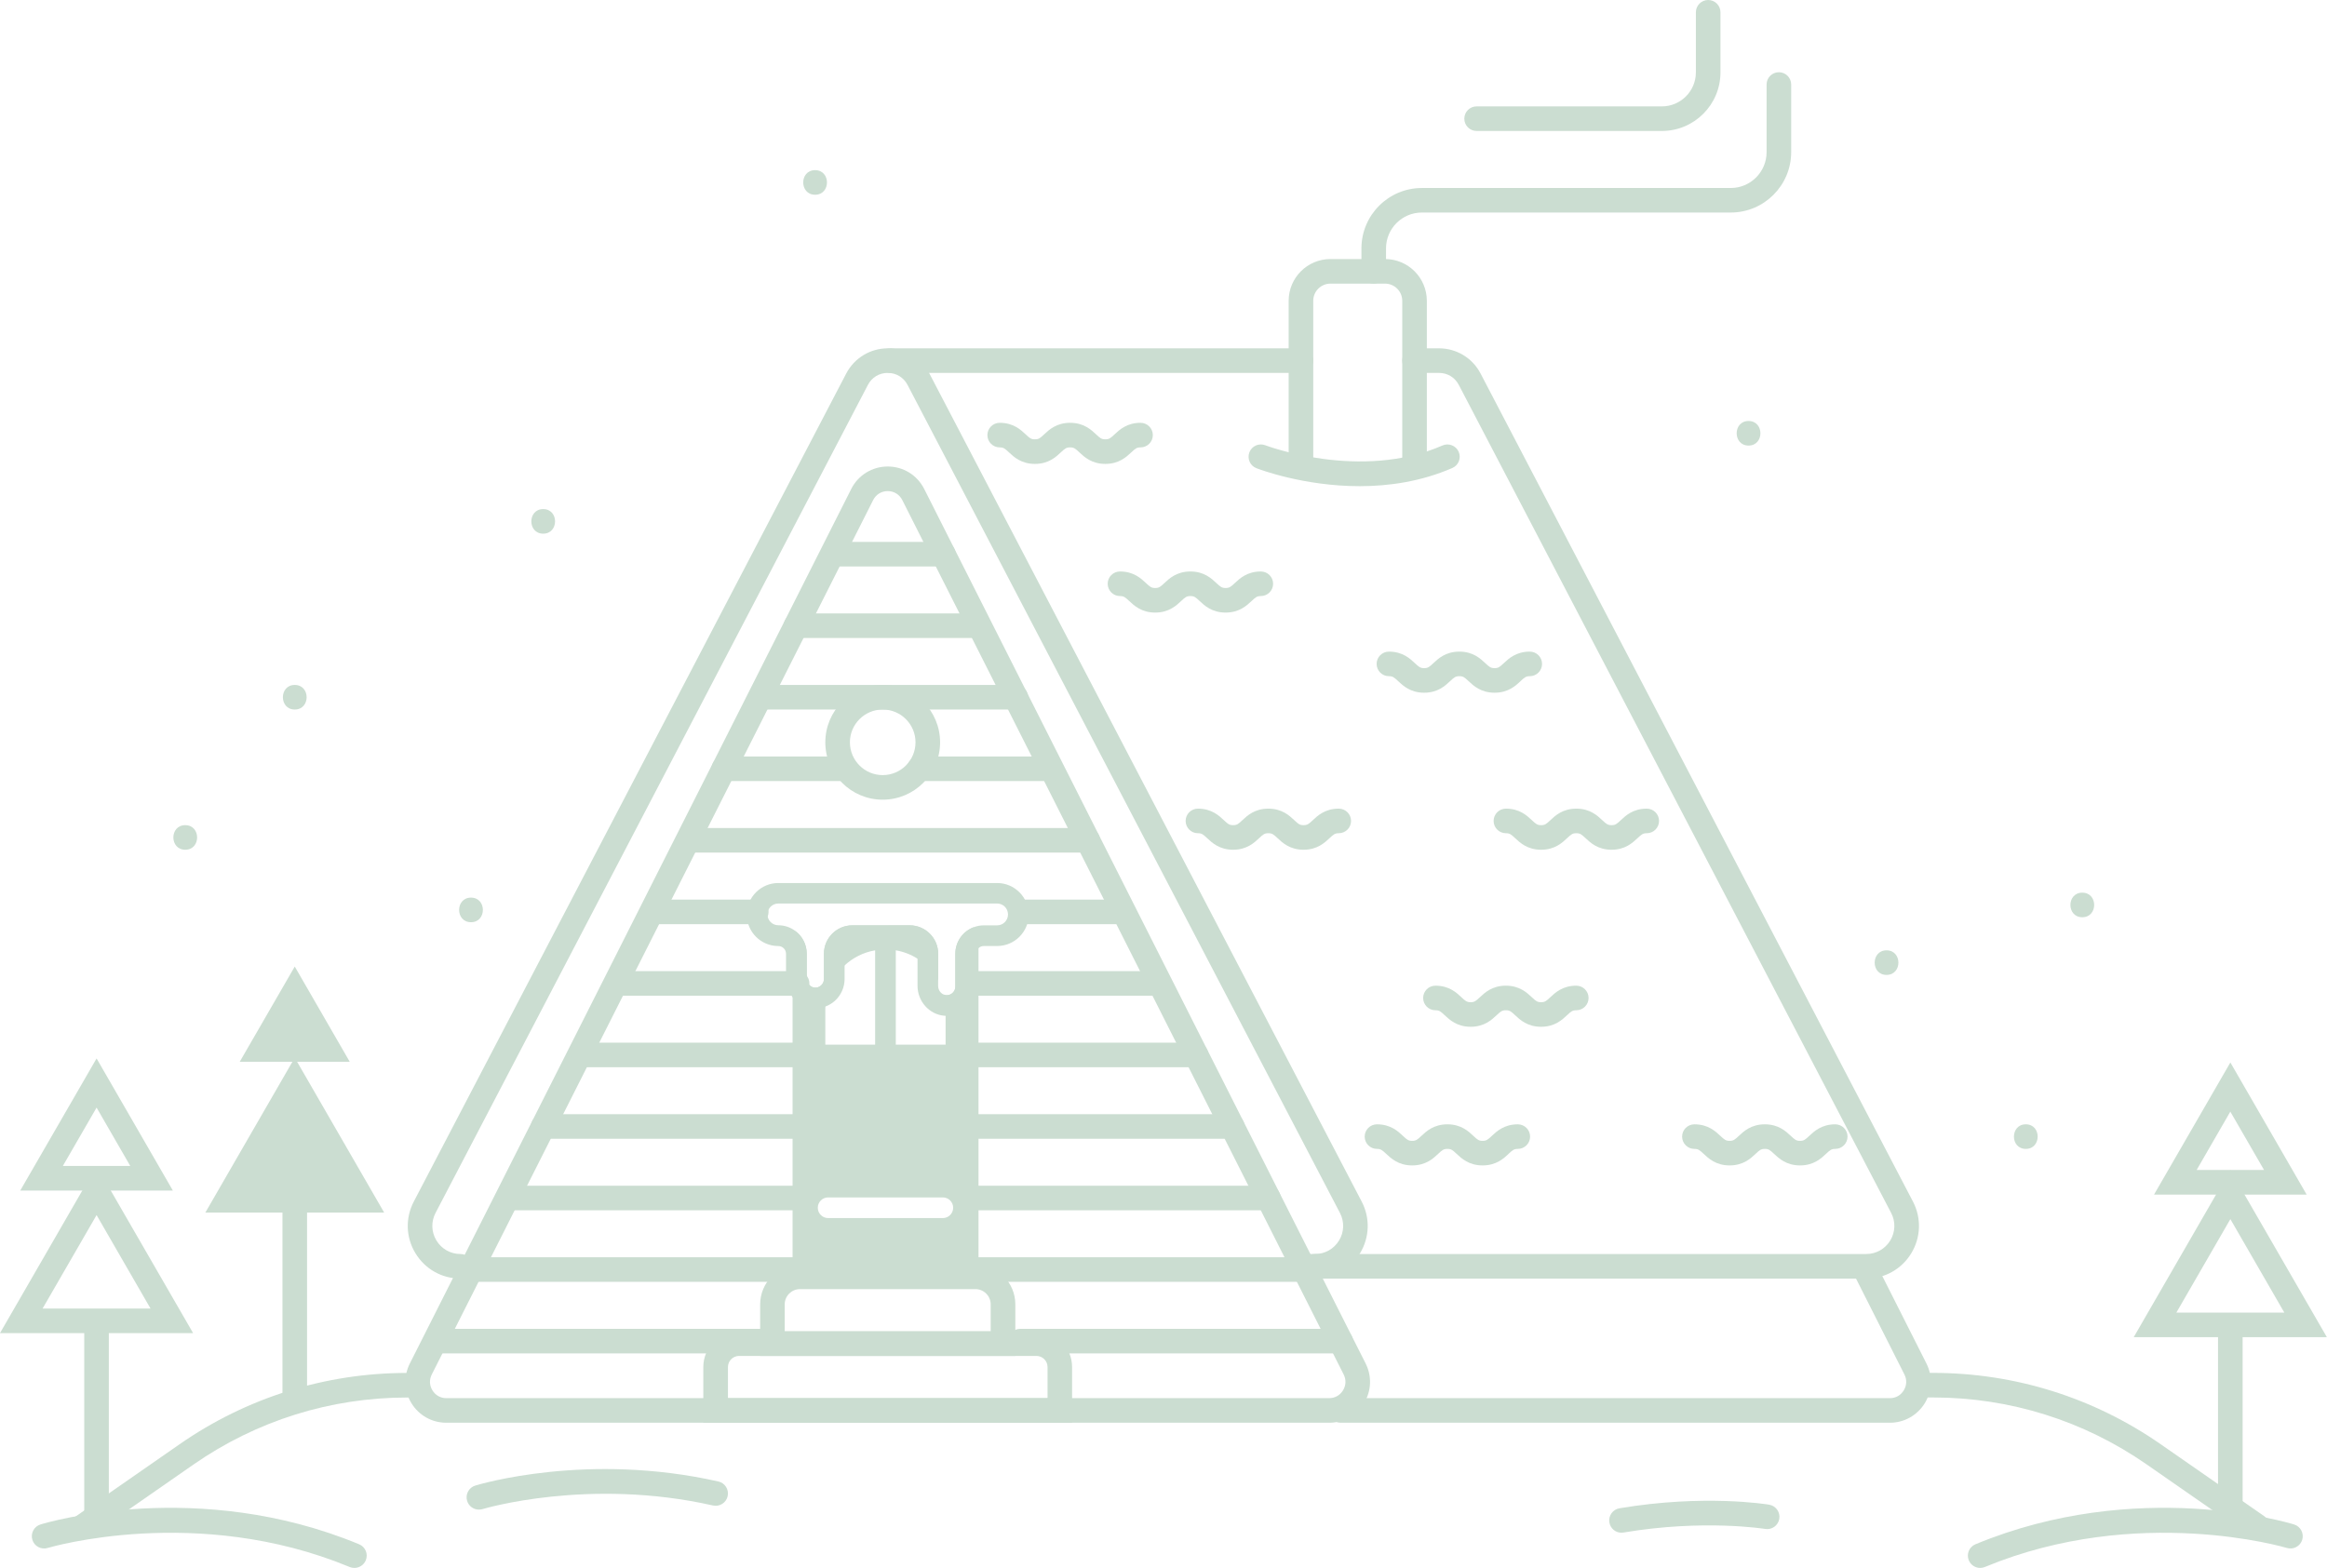 <?xml version="1.0" encoding="UTF-8" standalone="no"?><svg xmlns="http://www.w3.org/2000/svg" xmlns:xlink="http://www.w3.org/1999/xlink" fill="#000000" height="318.9" preserveAspectRatio="xMidYMid meet" version="1" viewBox="0.0 0.0 473.2 318.9" width="473.2" zoomAndPan="magnify"><g><g id="change1_11"><path d="M59.94,286.9c-1.38,0-2.5-1.12-2.5-2.5v-38.8c0-1.38,1.12-2.5,2.5-2.5s2.5,1.12,2.5,2.5v38.8 C62.44,285.78,61.32,286.9,59.94,286.9z" fill="#cbddd1"/></g><g id="change1_26"><path d="M59.94 215.14L41.76 246.64 78.12 246.64z" fill="#cbddd1"/></g><g id="change1_46"><path d="M59.94 196.6L48.75 215.97 71.12 215.97z" fill="#cbddd1"/></g></g><g><g id="change1_35"><path d="M453.54,311.41c-1.38,0-2.5-1.12-2.5-2.5v-38.8c0-1.38,1.12-2.5,2.5-2.5s2.5,1.12,2.5,2.5v38.8 C456.04,310.29,454.92,311.41,453.54,311.41z" fill="#cbddd1"/></g><g id="change1_58"><path d="M473.17,271.98h-39.27l19.63-34.01L473.17,271.98z M442.57,266.98h21.95l-10.97-19.01L442.57,266.98z" fill="#cbddd1"/></g><g id="change1_27"><path d="M469.06,242.98h-31.03l15.52-26.87L469.06,242.98z M446.69,237.98h13.71l-6.86-11.87L446.69,237.98z" fill="#cbddd1"/></g></g><g><g id="change1_64"><path d="M19.63,310.59c-1.38,0-2.5-1.12-2.5-2.5v-38.8c0-1.38,1.12-2.5,2.5-2.5s2.5,1.12,2.5,2.5v38.8 C22.13,309.47,21.02,310.59,19.63,310.59z" fill="#cbddd1"/></g><g id="change1_62"><path d="M39.27,271.16H0l19.63-34.01L39.27,271.16z M8.66,266.16h21.95l-10.97-19.01L8.66,266.16z" fill="#cbddd1"/></g><g id="change1_7"><path d="M35.15,242.16H4.12l15.52-26.87L35.15,242.16z M12.78,237.16h13.71l-6.85-11.87L12.78,237.16z" fill="#cbddd1"/></g></g><g><g><g id="change1_51"><path d="M279.35,57.69c-1.38,0-2.5-1.12-2.5-2.5v-4.66c0-6.78,5.51-12.29,12.29-12.29h62.81 c4.02,0,7.29-3.27,7.29-7.29V17.19c0-1.38,1.12-2.5,2.5-2.5s2.5,1.12,2.5,2.5v13.75c0,6.78-5.51,12.29-12.29,12.29h-62.81 c-4.02,0-7.29,3.27-7.29,7.29v4.66C281.85,56.57,280.73,57.69,279.35,57.69z" fill="#cbddd1"/></g><g id="change1_4"><path d="M337.94,26.64h-37.67c-1.38,0-2.5-1.12-2.5-2.5s1.12-2.5,2.5-2.5h37.67c3.82,0,6.92-3.1,6.92-6.92V2.5 c0-1.38,1.12-2.5,2.5-2.5s2.5,1.12,2.5,2.5v12.22C349.86,21.3,344.52,26.64,337.94,26.64z" fill="#cbddd1"/></g></g><g id="change1_1"><path d="M270.28,289.39H90.76c-2.91,0-5.55-1.48-7.08-3.95c-1.52-2.48-1.65-5.5-0.34-8.1L173.1,99.46 c1.42-2.82,4.26-4.57,7.42-4.57s6,1.75,7.42,4.57l89.76,177.87c1.31,2.6,1.18,5.62-0.34,8.1 C275.83,287.91,273.19,289.39,270.28,289.39z M180.52,99.89c-1.28,0-2.38,0.68-2.96,1.82v0L87.8,279.58 c-0.53,1.05-0.48,2.23,0.14,3.23c0.62,1,1.64,1.58,2.82,1.58h179.52c1.17,0,2.2-0.57,2.82-1.58s0.67-2.18,0.14-3.23l-89.76-177.87 C182.9,100.57,181.79,99.89,180.52,99.89z M175.33,100.59h0.01H175.33z" fill="#cbddd1"/></g><g id="change1_33"><path d="M384.31,289.39h-111.7c-1.38,0-2.5-1.12-2.5-2.5s1.12-2.5,2.5-2.5h111.7c1.18,0,2.2-0.57,2.82-1.58 s0.67-2.18,0.14-3.23l-10.45-20.71c-0.62-1.23-0.13-2.74,1.11-3.36c1.23-0.62,2.74-0.13,3.36,1.11l10.45,20.71 c1.31,2.59,1.18,5.62-0.34,8.1C389.86,287.91,387.21,289.39,384.31,289.39z" fill="#cbddd1"/></g><g id="change1_56"><path d="M267.41,260.07h-1.27c-1.38,0-2.5-1.12-2.5-2.5s1.12-2.5,2.5-2.5h1.27c2.02,0,3.84-1.03,4.89-2.75 s1.11-3.82,0.18-5.61L184.55,78.29c-0.8-1.53-2.3-2.44-4.03-2.44s-3.23,0.91-4.03,2.44L88.57,246.71 c-0.93,1.79-0.87,3.88,0.18,5.61c1.04,1.72,2.87,2.75,4.89,2.75c1.38,0,2.5,1.12,2.5,2.5s-1.12,2.5-2.5,2.5 c-3.78,0-7.2-1.93-9.16-5.16c-1.96-3.23-2.08-7.16-0.33-10.51l87.93-168.42c1.65-3.16,4.89-5.13,8.46-5.13s6.81,1.96,8.46,5.13 L276.9,244.4c1.75,3.35,1.62,7.28-0.33,10.51C274.61,258.14,271.18,260.07,267.41,260.07z" fill="#cbddd1"/></g><g id="change1_38"><path d="M379.5,260.07h-112.1c-1.38,0-2.5-1.12-2.5-2.5s1.12-2.5,2.5-2.5h112.1c2.02,0,3.84-1.03,4.89-2.75 c1.04-1.72,1.11-3.82,0.18-5.61L296.65,78.29c-0.8-1.53-2.3-2.44-4.03-2.44h-4.97c-1.38,0-2.5-1.12-2.5-2.5s1.12-2.5,2.5-2.5h4.97 c3.57,0,6.81,1.96,8.46,5.13L389,244.4c1.75,3.35,1.62,7.28-0.33,10.51C386.71,258.14,383.28,260.07,379.5,260.07z" fill="#cbddd1"/></g><g id="change1_60"><path d="M264.55,75.85h-83.47c-1.38,0-2.5-1.12-2.5-2.5s1.12-2.5,2.5-2.5h83.47c1.38,0,2.5,1.12,2.5,2.5 S265.93,75.85,264.55,75.85z" fill="#cbddd1"/></g><g id="change1_41"><path d="M206.46,275.8h-51.88v-10.48c0-4.47,3.64-8.11,8.11-8.11h35.67c4.47,0,8.11,3.64,8.11,8.11V275.8z M159.58,270.8h41.88v-5.48c0-1.71-1.39-3.11-3.11-3.11h-35.67c-1.71,0-3.11,1.39-3.11,3.11V270.8z" fill="#cbddd1"/></g><g id="change1_5"><path d="M218.01,289.39h-74.99v-11.33c0-4,3.26-7.26,7.26-7.26h60.47c4,0,7.26,3.25,7.26,7.26V289.39z M148.03,284.39h64.99v-6.33c0-1.24-1.01-2.26-2.26-2.26h-60.47c-1.24,0-2.26,1.01-2.26,2.26V284.39z" fill="#cbddd1"/></g><g><g id="change1_55"><path d="M185,188.22h-4.32c0.86,0.27,1.48,1.07,1.48,2.01v3.07c1.6,0.27,3.1,0.86,4.42,1.7 c0.77,0.49,1.49,1.05,2.13,1.7c0.81,0.81,1.5,1.74,2.07,2.75v-5.45C190.78,190.81,188.18,188.22,185,188.22z M198.01,188.6 c-2.18,0.81-3.74,2.92-3.74,5.39v6.69c0,0.5-0.2,0.96-0.57,1.29c-0.37,0.34-0.85,0.5-1.35,0.45c-0.16-0.02-0.31-0.06-0.45-0.13 c0.25,0.97,0.39,2,0.39,3.05v7.14h-24.46v-7.14c0-0.21,0.01-0.41,0.02-0.62c0.16-3.29,1.63-6.24,3.9-8.35 c1.7-1.57,3.84-2.67,6.22-3.07c0.68-0.13,1.39-0.18,2.1-0.18c0.71,0,1.42,0.06,2.1,0.18c1.6,0.27,3.1,0.86,4.42,1.7 c0.77,0.49,1.49,1.05,2.13,1.7c0.81,0.81,1.5,1.74,2.07,2.75v-5.45c0-3.18-2.6-5.77-5.78-5.77h-11.68 c-3.18,0-5.77,2.59-5.77,5.77v5.16c0,0.5-0.21,0.96-0.58,1.29c-0.37,0.34-0.85,0.5-1.35,0.44c-0.87-0.08-1.57-0.93-1.57-1.91 v-4.99c0-1.89-0.91-3.56-2.31-4.61c-0.38,0.87-0.58,1.82-0.58,2.82v65.37h37.81V192.2C198.97,190.89,198.61,189.67,198.01,188.6z M191.73,247.76h-23.33c-1.16,0-2.1-0.94-2.1-2.1c0-1.16,0.94-2.1,2.1-2.1h23.33c1.16,0,2.1,0.94,2.1,2.1 C193.83,246.82,192.88,247.76,191.73,247.76z" fill="#cbddd1"/></g></g><g><g id="change1_43"><path d="M182.16,190.49v25.41c0,1.15-0.94,2.08-2.1,2.08c-1.16,0-2.1-0.93-2.1-2.08v-25.41 c0-0.93,0.62-1.72,1.48-1.99c0.19-0.06,0.4-0.09,0.62-0.09s0.43,0.03,0.62,0.09C181.54,188.76,182.16,189.55,182.16,190.49z" fill="#cbddd1"/></g></g><g id="change1_59"><path d="M179.5,162.66c-6.44,0-11.67-5.24-11.67-11.67s5.24-11.67,11.67-11.67c6.44,0,11.67,5.24,11.67,11.67 S185.93,162.66,179.5,162.66z M179.5,144.32c-3.68,0-6.67,2.99-6.67,6.67s2.99,6.67,6.67,6.67s6.67-2.99,6.67-6.67 S183.18,144.32,179.5,144.32z" fill="#cbddd1"/></g><g><g id="change1_31"><path d="M202.77,179.61h-44.5c-3.54,0-6.41,2.88-6.41,6.41c0,3.54,2.87,6.41,6.41,6.41 c0.87,0,1.57,0.71,1.57,1.57v4.99c0,1.42,0.49,2.76,1.31,3.8c0.97,1.26,2.42,2.12,4.07,2.28c0.9,0.08,1.8-0.03,2.63-0.34 c0.71-0.26,1.38-0.66,1.95-1.18c1.23-1.13,1.95-2.73,1.95-4.4v-5.16c0-0.86,0.71-1.57,1.57-1.57H185c0.87,0,1.58,0.71,1.58,1.57 v6.52c0,3.13,2.35,5.8,5.37,6.09c0.12,0.01,0.23,0.02,0.34,0.02c0.08,0.01,0.15,0.01,0.23,0.01c1.48,0,2.91-0.55,4.01-1.55 c1.24-1.13,1.95-2.73,1.95-4.4v-6.69c0-0.44,0.19-0.86,0.5-1.13c0.28-0.27,0.66-0.44,1.08-0.44h2.72c3.53,0,6.41-2.87,6.41-6.41 C209.18,182.49,206.3,179.61,202.77,179.61z M202.77,188.22h-2.72c-0.72,0-1.4,0.13-2.04,0.38c-2.18,0.81-3.74,2.92-3.74,5.39 v6.69c0,0.5-0.2,0.96-0.57,1.29c-0.37,0.34-0.85,0.5-1.35,0.45c-0.16-0.02-0.31-0.06-0.45-0.13c-0.66-0.27-1.13-0.97-1.13-1.79 v-6.52c0-3.18-2.6-5.77-5.78-5.77h-11.68c-3.18,0-5.77,2.59-5.77,5.77v5.16c0,0.5-0.21,0.96-0.58,1.29 c-0.37,0.34-0.85,0.5-1.35,0.44c-0.87-0.08-1.57-0.93-1.57-1.91v-4.99c0-1.89-0.91-3.56-2.31-4.61 c-0.97-0.73-2.16-1.16-3.46-1.16c-1.22,0-2.21-0.99-2.21-2.21c0-1.22,0.99-2.21,2.21-2.21h44.5c1.22,0,2.21,0.99,2.21,2.21 C204.98,187.23,203.99,188.22,202.77,188.22z" fill="#cbddd1"/></g></g><g><g id="change1_19"><path d="M191.83,115.22h-21.5c-1.38,0-2.5-1.12-2.5-2.5s1.12-2.5,2.5-2.5h21.5c1.38,0,2.5,1.12,2.5,2.5 S193.21,115.22,191.83,115.22z" fill="#cbddd1"/></g><g id="change1_49"><path d="M198.97,129.77h-37.1c-1.38,0-2.5-1.12-2.5-2.5s1.12-2.5,2.5-2.5h37.1c1.38,0,2.5,1.12,2.5,2.5 S200.35,129.77,198.97,129.77z" fill="#cbddd1"/></g><g id="change1_23"><path d="M206.57,144.32h-51.44c-1.38,0-2.5-1.12-2.5-2.5s1.12-2.5,2.5-2.5h51.44c1.38,0,2.5,1.12,2.5,2.5 S207.95,144.32,206.57,144.32z" fill="#cbddd1"/></g><g id="change1_47"><path d="M213.59,158.87h-26.66c-1.38,0-2.5-1.12-2.5-2.5s1.12-2.5,2.5-2.5h26.66c1.38,0,2.5,1.12,2.5,2.5 S214.97,158.87,213.59,158.87z" fill="#cbddd1"/></g><g id="change1_63"><path d="M171.57,158.87h-24.39c-1.38,0-2.5-1.12-2.5-2.5s1.12-2.5,2.5-2.5h24.39c1.38,0,2.5,1.12,2.5,2.5 S172.95,158.87,171.57,158.87z" fill="#cbddd1"/></g><g id="change1_44"><path d="M221.2,173.42h-80.93c-1.38,0-2.5-1.12-2.5-2.5s1.12-2.5,2.5-2.5h80.93c1.38,0,2.5,1.12,2.5,2.5 S222.58,173.42,221.2,173.42z" fill="#cbddd1"/></g><g id="change1_65"><path d="M227.73,187.98h-20.26c-1.38,0-2.5-1.12-2.5-2.5s1.12-2.5,2.5-2.5h20.26c1.38,0,2.5,1.12,2.5,2.5 S229.11,187.98,227.73,187.98z" fill="#cbddd1"/></g><g id="change1_32"><path d="M153.79,187.98h-20.61c-1.38,0-2.5-1.12-2.5-2.5s1.12-2.5,2.5-2.5h20.61c1.38,0,2.5,1.12,2.5,2.5 S155.17,187.98,153.79,187.98z" fill="#cbddd1"/></g><g id="change1_16"><path d="M235.15,202.53h-36.68c-1.38,0-2.5-1.12-2.5-2.5s1.12-2.5,2.5-2.5h36.68c1.38,0,2.5,1.12,2.5,2.5 S236.53,202.53,235.15,202.53z" fill="#cbddd1"/></g><g id="change1_13"><path d="M162.09,202.53h-36.38c-1.38,0-2.5-1.12-2.5-2.5s1.12-2.5,2.5-2.5h36.38c1.38,0,2.5,1.12,2.5,2.5 S163.47,202.53,162.09,202.53z" fill="#cbddd1"/></g><g id="change1_45"><path d="M243.23,217.08h-45.73c-1.38,0-2.5-1.12-2.5-2.5s1.12-2.5,2.5-2.5h45.73c1.38,0,2.5,1.12,2.5,2.5 S244.61,217.08,243.23,217.08z" fill="#cbddd1"/></g><g id="change1_12"><path d="M162.09,217.08h-43.54c-1.38,0-2.5-1.12-2.5-2.5s1.12-2.5,2.5-2.5h43.54c1.38,0,2.5,1.12,2.5,2.5 S163.47,217.08,162.09,217.08z" fill="#cbddd1"/></g><g id="change1_34"><path d="M250.58,231.63h-53.07c-1.38,0-2.5-1.12-2.5-2.5s1.12-2.5,2.5-2.5h53.07c1.38,0,2.5,1.12,2.5,2.5 S251.96,231.63,250.58,231.63z" fill="#cbddd1"/></g><g id="change1_25"><path d="M163.99,231.63h-53.52c-1.38,0-2.5-1.12-2.5-2.5s1.12-2.5,2.5-2.5h53.52c1.38,0,2.5,1.12,2.5,2.5 S165.37,231.63,163.99,231.63z" fill="#cbddd1"/></g><g id="change1_3"><path d="M257.92,246.18h-59.45c-1.38,0-2.5-1.12-2.5-2.5s1.12-2.5,2.5-2.5h59.45c1.38,0,2.5,1.12,2.5,2.5 S259.3,246.18,257.92,246.18z" fill="#cbddd1"/></g><g id="change1_54"><path d="M162.09,246.18h-58.37c-1.38,0-2.5-1.12-2.5-2.5s1.12-2.5,2.5-2.5h58.37c1.38,0,2.5,1.12,2.5,2.5 S163.47,246.18,162.09,246.18z" fill="#cbddd1"/></g><g id="change1_53"><path d="M265.26,260.73h-66.79c-1.38,0-2.5-1.12-2.5-2.5s1.12-2.5,2.5-2.5h66.79c1.38,0,2.5,1.12,2.5,2.5 S266.64,260.73,265.26,260.73z" fill="#cbddd1"/></g><g id="change1_50"><path d="M162.09,260.73H95.78c-1.38,0-2.5-1.12-2.5-2.5s1.12-2.5,2.5-2.5h66.31c1.38,0,2.5,1.12,2.5,2.5 S163.47,260.73,162.09,260.73z" fill="#cbddd1"/></g><g id="change1_24"><path d="M272.61,275.29h-65.14c-1.38,0-2.5-1.12-2.5-2.5s1.12-2.5,2.5-2.5h65.14c1.38,0,2.5,1.12,2.5,2.5 S273.99,275.29,272.61,275.29z" fill="#cbddd1"/></g><g id="change1_67"><path d="M157.08,275.29H89.17c-1.38,0-2.5-1.12-2.5-2.5s1.12-2.5,2.5-2.5h67.91c1.38,0,2.5,1.12,2.5,2.5 S158.46,275.29,157.08,275.29z" fill="#cbddd1"/></g></g><g id="change1_39"><path d="M287.65,96.08c-1.38,0-2.5-1.12-2.5-2.5V61.19c0-1.93-1.57-3.5-3.5-3.5h-11.1c-1.93,0-3.5,1.57-3.5,3.5 v32.39c0,1.38-1.12,2.5-2.5,2.5s-2.5-1.12-2.5-2.5V61.19c0-4.69,3.81-8.5,8.5-8.5h11.1c4.69,0,8.5,3.81,8.5,8.5v32.39 C290.15,94.96,289.03,96.08,287.65,96.08z" fill="#cbddd1"/></g><g id="change1_17"><path d="M276.5,98.89c-11.42,0-20.45-3.44-21.01-3.66c-1.29-0.5-1.92-1.95-1.42-3.24c0.5-1.28,1.95-1.92,3.24-1.42 c0.22,0.08,19.34,7.33,36.03,0.04c1.26-0.55,2.74,0.03,3.29,1.29c0.55,1.27-0.03,2.74-1.29,3.29 C288.97,97.96,282.41,98.89,276.5,98.89z" fill="#cbddd1"/></g><g><g id="change1_8"><path d="M249.23,124.6c-2.78,0-4.29-1.42-5.29-2.36c-0.83-0.78-1.1-1-1.87-1c-0.77,0-1.04,0.22-1.87,1 c-1,0.94-2.51,2.36-5.29,2.36c-2.78,0-4.29-1.42-5.29-2.36c-0.83-0.78-1.1-1-1.87-1c-1.38,0-2.5-1.12-2.5-2.5s1.12-2.5,2.5-2.5 c2.78,0,4.29,1.42,5.29,2.36c0.83,0.78,1.1,1,1.87,1c0.77,0,1.04-0.22,1.87-1c1-0.94,2.51-2.36,5.29-2.36 c2.78,0,4.29,1.42,5.29,2.36c0.83,0.78,1.1,1,1.87,1c0.77,0,1.04-0.22,1.87-1c1-0.94,2.51-2.36,5.29-2.36 c1.38,0,2.5,1.12,2.5,2.5s-1.12,2.5-2.5,2.5c-0.77,0-1.04,0.22-1.87,1C253.52,123.18,252.01,124.6,249.23,124.6z" fill="#cbddd1"/></g><g id="change1_42"><path d="M224.77,94.36c-2.78,0-4.29-1.42-5.29-2.36c-0.83-0.78-1.1-1-1.87-1c-0.77,0-1.04,0.22-1.87,1 c-1,0.94-2.51,2.36-5.29,2.36s-4.29-1.42-5.29-2.36c-0.83-0.78-1.1-1-1.87-1c-1.38,0-2.5-1.12-2.5-2.5s1.12-2.5,2.5-2.5 c2.78,0,4.29,1.42,5.29,2.36c0.83,0.78,1.1,1,1.87,1c0.77,0,1.04-0.22,1.87-1c1-0.94,2.51-2.36,5.29-2.36 c2.78,0,4.29,1.42,5.29,2.36c0.83,0.78,1.1,1,1.87,1s1.04-0.22,1.87-1c1-0.94,2.51-2.36,5.29-2.36c1.38,0,2.5,1.12,2.5,2.5 s-1.12,2.5-2.5,2.5c-0.77,0-1.04,0.22-1.87,1C229.06,92.94,227.55,94.36,224.77,94.36z" fill="#cbddd1"/></g><g id="change1_15"><path d="M303.92,140.9c-2.78,0-4.29-1.42-5.29-2.36c-0.83-0.78-1.1-1-1.87-1c-0.77,0-1.04,0.22-1.87,1 c-1,0.94-2.51,2.36-5.29,2.36s-4.29-1.42-5.29-2.36c-0.83-0.78-1.1-1-1.87-1c-1.38,0-2.5-1.12-2.5-2.5s1.12-2.5,2.5-2.5 c2.78,0,4.29,1.42,5.29,2.36c0.83,0.78,1.1,1,1.87,1s1.04-0.22,1.87-1c1-0.94,2.51-2.36,5.29-2.36c2.78,0,4.29,1.42,5.29,2.36 c0.83,0.78,1.1,1,1.87,1s1.04-0.22,1.87-1c1-0.94,2.51-2.36,5.29-2.36c1.38,0,2.5,1.12,2.5,2.5s-1.12,2.5-2.5,2.5 c-0.77,0-1.04,0.22-1.87,1C308.21,139.49,306.7,140.9,303.92,140.9z" fill="#cbddd1"/></g><g id="change1_21"><path d="M265.08,172.84c-2.78,0-4.29-1.42-5.29-2.36c-0.83-0.78-1.1-1-1.87-1c-0.77,0-1.04,0.22-1.87,1 c-1,0.94-2.51,2.36-5.29,2.36c-2.78,0-4.29-1.42-5.29-2.36c-0.83-0.78-1.1-1-1.87-1c-1.38,0-2.5-1.12-2.5-2.5s1.12-2.5,2.5-2.5 c2.78,0,4.29,1.42,5.29,2.36c0.83,0.78,1.1,1,1.87,1c0.77,0,1.04-0.22,1.87-1c1-0.94,2.51-2.36,5.29-2.36 c2.78,0,4.29,1.42,5.29,2.36c0.83,0.78,1.1,1,1.87,1s1.04-0.22,1.87-1c1-0.94,2.51-2.36,5.29-2.36c1.38,0,2.5,1.12,2.5,2.5 s-1.12,2.5-2.5,2.5c-0.77,0-1.04,0.22-1.87,1C269.37,171.42,267.86,172.84,265.08,172.84z" fill="#cbddd1"/></g><g id="change1_2"><path d="M327.71,172.84c-2.78,0-4.29-1.42-5.29-2.36c-0.83-0.78-1.1-1-1.87-1c-0.77,0-1.04,0.22-1.87,1 c-1,0.94-2.51,2.36-5.29,2.36s-4.29-1.42-5.29-2.36c-0.83-0.78-1.1-1-1.87-1c-1.38,0-2.5-1.12-2.5-2.5s1.12-2.5,2.5-2.5 c2.78,0,4.29,1.42,5.29,2.36c0.83,0.78,1.1,1,1.87,1s1.04-0.22,1.87-1c1-0.94,2.51-2.36,5.29-2.36s4.29,1.42,5.29,2.36 c0.83,0.78,1.1,1,1.87,1c0.77,0,1.04-0.22,1.87-1c1-0.94,2.51-2.36,5.29-2.36c1.38,0,2.5,1.12,2.5,2.5s-1.12,2.5-2.5,2.5 c-0.77,0-1.04,0.22-1.87,1C332,171.42,330.49,172.84,327.71,172.84z" fill="#cbddd1"/></g><g id="change1_20"><path d="M313.38,208.85c-2.78,0-4.29-1.42-5.29-2.36c-0.83-0.78-1.1-1-1.87-1c-0.77,0-1.04,0.22-1.87,1 c-1,0.94-2.51,2.36-5.29,2.36c-2.78,0-4.29-1.42-5.29-2.36c-0.83-0.78-1.1-1-1.87-1c-1.38,0-2.5-1.12-2.5-2.5s1.12-2.5,2.5-2.5 c2.78,0,4.29,1.42,5.29,2.36c0.83,0.78,1.1,1,1.87,1c0.77,0,1.04-0.22,1.87-1c1-0.94,2.51-2.36,5.29-2.36 c2.78,0,4.29,1.42,5.29,2.36c0.83,0.78,1.1,1,1.87,1s1.04-0.22,1.87-1c1-0.94,2.51-2.36,5.29-2.36c1.38,0,2.5,1.12,2.5,2.5 s-1.12,2.5-2.5,2.5c-0.77,0-1.04,0.22-1.87,1C317.67,207.43,316.16,208.85,313.38,208.85z" fill="#cbddd1"/></g><g id="change1_61"><path d="M366.04,237.05c-2.78,0-4.29-1.42-5.29-2.36c-0.83-0.78-1.1-1-1.87-1c-0.77,0-1.04,0.22-1.87,1 c-1,0.94-2.51,2.36-5.29,2.36c-2.78,0-4.29-1.42-5.29-2.36c-0.83-0.78-1.1-1-1.87-1c-1.38,0-2.5-1.12-2.5-2.5s1.12-2.5,2.5-2.5 c2.78,0,4.29,1.42,5.29,2.36c0.83,0.78,1.1,1,1.87,1s1.04-0.22,1.87-1c1-0.94,2.51-2.36,5.29-2.36c2.78,0,4.29,1.42,5.29,2.36 c0.83,0.78,1.1,1,1.87,1c0.77,0,1.04-0.22,1.87-1c1-0.94,2.51-2.36,5.29-2.36c1.38,0,2.5,1.12,2.5,2.5s-1.12,2.5-2.5,2.5 c-0.77,0-1.04,0.22-1.87,1C370.33,235.63,368.82,237.05,366.04,237.05z" fill="#cbddd1"/></g><g id="change1_28"><path d="M301.49,237.05c-2.78,0-4.29-1.42-5.29-2.36c-0.83-0.78-1.1-1-1.87-1c-0.77,0-1.04,0.22-1.87,1 c-1,0.94-2.51,2.36-5.29,2.36c-2.78,0-4.29-1.42-5.29-2.36c-0.83-0.78-1.1-1-1.87-1c-1.38,0-2.5-1.12-2.5-2.5s1.12-2.5,2.5-2.5 c2.78,0,4.29,1.42,5.29,2.36c0.83,0.78,1.1,1,1.87,1s1.04-0.22,1.87-1c1-0.94,2.51-2.36,5.29-2.36c2.78,0,4.29,1.42,5.29,2.36 c0.83,0.78,1.1,1,1.87,1c0.77,0,1.04-0.22,1.87-1c1-0.94,2.51-2.36,5.29-2.36c1.38,0,2.5,1.12,2.5,2.5s-1.12,2.5-2.5,2.5 c-0.77,0-1.04,0.22-1.87,1C305.79,235.63,304.27,237.05,301.49,237.05z" fill="#cbddd1"/></g></g></g><g id="change1_36"><path d="M16.85,312.98c-0.79,0-1.57-0.37-2.06-1.07c-0.79-1.13-0.51-2.69,0.63-3.48l21.09-14.66 c13.66-9.5,29.67-14.51,46.31-14.51h1.15c1.38,0,2.5,1.12,2.5,2.5s-1.12,2.5-2.5,2.5h-1.15c-15.61,0-30.64,4.71-43.46,13.62 l-21.09,14.66C17.83,312.84,17.34,312.98,16.85,312.98z" fill="#cbddd1"/></g><g id="change1_22"><path d="M459.04,312.98c-0.49,0-0.99-0.14-1.42-0.45l-21.09-14.66c-12.82-8.91-27.85-13.62-43.46-13.62h-1.15 c-1.38,0-2.5-1.12-2.5-2.5s1.12-2.5,2.5-2.5h1.15c16.64,0,32.65,5.02,46.31,14.51l21.09,14.66c1.13,0.79,1.41,2.35,0.63,3.48 C460.61,312.61,459.83,312.98,459.04,312.98z" fill="#cbddd1"/></g><g id="change1_9"><path d="M72.06,318.92c-0.32,0-0.64-0.06-0.96-0.19C40.05,305.86,10,314.77,9.7,314.86 c-1.32,0.4-2.72-0.34-3.12-1.66s0.34-2.72,1.66-3.12c1.29-0.4,32.01-9.55,64.79,4.03c1.28,0.53,1.88,1.99,1.35,3.27 C73.98,318.34,73.04,318.92,72.06,318.92z" fill="#cbddd1"/></g><g id="change1_29"><path d="M402.67,318.92c-0.98,0-1.91-0.58-2.31-1.54c-0.53-1.28,0.08-2.74,1.35-3.27 c32.78-13.58,63.5-4.43,64.79-4.03c1.32,0.4,2.06,1.8,1.66,3.12s-1.8,2.06-3.12,1.66c-0.3-0.09-30.35-9-61.41,3.87 C403.32,318.86,402.99,318.92,402.67,318.92z" fill="#cbddd1"/></g><g id="change1_14"><path d="M329.73,311.76c-1.2,0-2.26-0.86-2.46-2.09c-0.23-1.36,0.69-2.65,2.05-2.88 c17.18-2.89,29.92-0.82,30.45-0.73c1.36,0.23,2.28,1.52,2.05,2.88c-0.23,1.36-1.51,2.28-2.88,2.05c-0.12-0.02-12.5-2.01-28.8,0.73 C330.01,311.75,329.87,311.76,329.73,311.76z" fill="#cbddd1"/></g><g id="change1_18"><path d="M97.38,307.06c-1.07,0-2.06-0.69-2.39-1.77c-0.4-1.32,0.34-2.72,1.66-3.12c0.92-0.28,22.84-6.84,49.43-0.83 c1.35,0.3,2.19,1.64,1.89,2.99c-0.3,1.35-1.64,2.19-2.99,1.89c-25.31-5.72-46.64,0.67-46.86,0.74 C97.87,307.02,97.63,307.06,97.38,307.06z" fill="#cbddd1"/></g><g><g id="change1_6"><path d="M59.94,144.32c3.22,0,3.22-5,0-5C56.72,139.32,56.72,144.32,59.94,144.32L59.94,144.32z" fill="#cbddd1"/></g></g><g><g id="change1_52"><path d="M110.46,108.55c3.22,0,3.22-5,0-5C107.25,103.55,107.24,108.55,110.46,108.55L110.46,108.55z" fill="#cbddd1"/></g></g><g><g id="change1_40"><path d="M411.95,233.69c3.22,0,3.22-5,0-5C408.74,228.69,408.73,233.69,411.95,233.69L411.95,233.69z" fill="#cbddd1"/></g></g><g><g id="change1_37"><path d="M383.63,198.3c3.22,0,3.22-5,0-5C380.42,193.3,380.41,198.3,383.63,198.3L383.63,198.3z" fill="#cbddd1"/></g></g><g><g id="change1_66"><path d="M423.44,186.57c3.22,0,3.22-5,0-5C420.22,181.57,420.21,186.57,423.44,186.57L423.44,186.57z" fill="#cbddd1"/></g></g><g><g id="change1_30"><path d="M355.57,90.63c3.22,0,3.22-5,0-5C352.35,85.63,352.35,90.63,355.57,90.63L355.57,90.63z" fill="#cbddd1"/></g></g><g><g id="change1_10"><path d="M165.75,39.61c3.22,0,3.22-5,0-5C162.53,34.61,162.53,39.61,165.75,39.61L165.75,39.61z" fill="#cbddd1"/></g></g><g><g id="change1_57"><path d="M37.67,172.84c3.22,0,3.22-5,0-5C34.45,167.84,34.45,172.84,37.67,172.84L37.67,172.84z" fill="#cbddd1"/></g></g><g><g id="change1_48"><path d="M95.78,187.58c3.22,0,3.22-5,0-5C92.56,182.58,92.55,187.58,95.78,187.58L95.78,187.58z" fill="#cbddd1"/></g></g></svg>